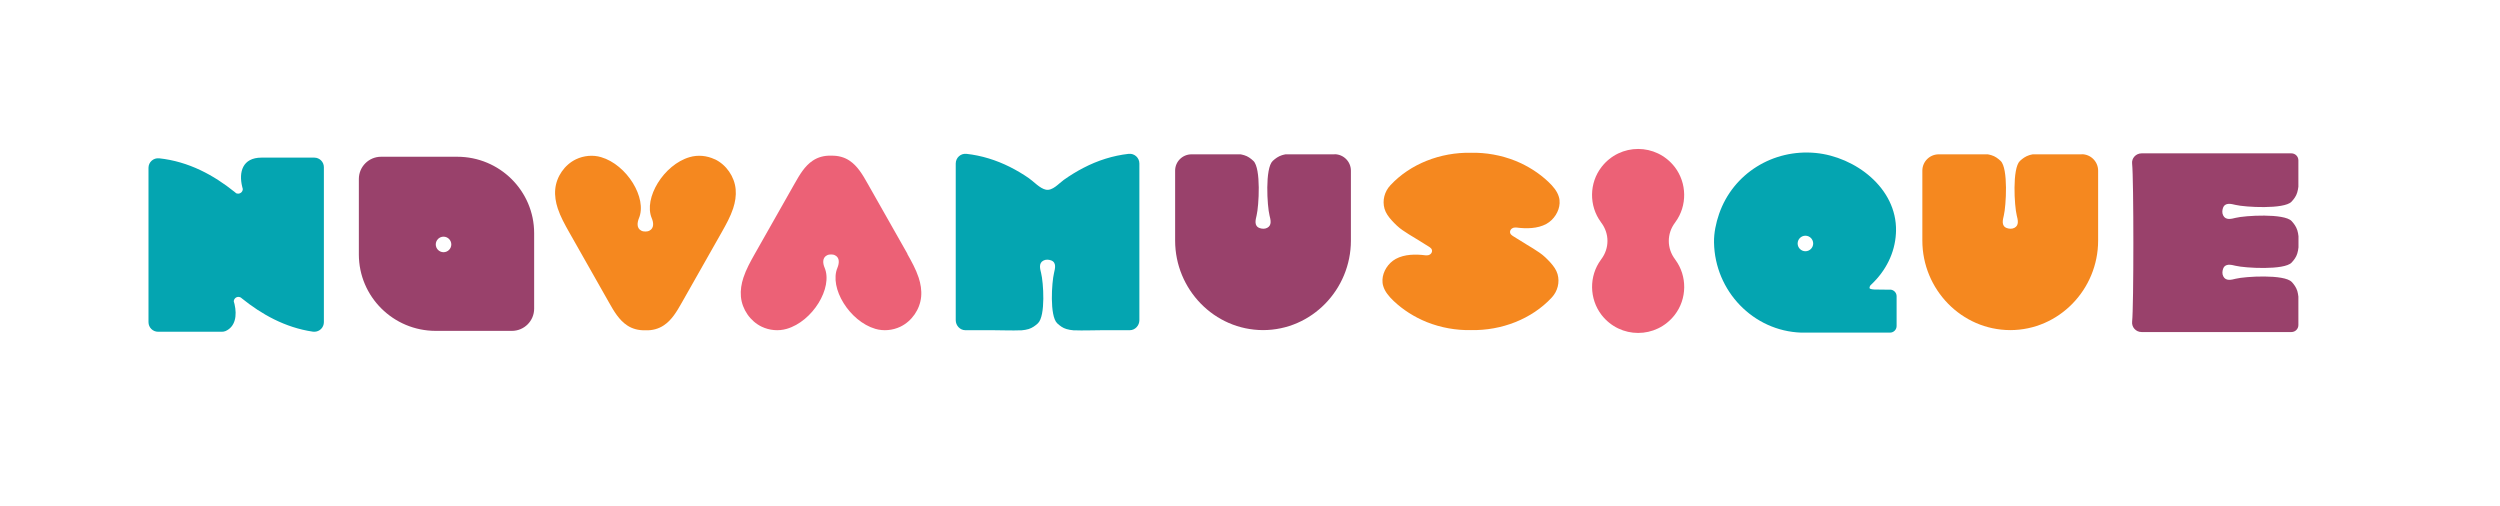 <?xml version="1.0" encoding="UTF-8"?> <svg xmlns="http://www.w3.org/2000/svg" id="Layer_1" viewBox="0 0 257.42 52.09"><defs><style>.cls-1{fill:#f5881f;}.cls-2{fill:#ec6176;}.cls-3{fill:#99416b;}.cls-4{fill:#04a5b1;}</style></defs><path class="cls-3" d="m47.08,16.14h-7.84c-1.26,0-2.29,1.02-2.29,2.29v7.77c0,4.35,3.55,7.87,7.92,7.87h7.84c1.26,0,2.29-1.02,2.29-2.29v-7.77c0-4.35-3.55-7.87-7.92-7.87Zm-1.41,9.83c-.44,0-.8-.36-.8-.8s.36-.8.8-.8.8.36.8.8-.36.8-.8.8Z"></path><path class="cls-4" d="m32.36,16.23h-5.43c-1.97,0-2.36,1.5-1.99,3,.02.08.04.16.06.23,0,.27-.22.48-.48.48-.07,0-.14-.02-.2-.04-.06-.05-.12-.1-.18-.15-2.12-1.7-4.69-3.12-7.75-3.45-.59-.06-1.1.39-1.1.98v15.89c0,.55.44.99.99.99h6.56c.13,0,.26-.02.38-.07,1.02-.45,1.2-1.6.93-2.77-.02-.1-.05-.19-.08-.29.01-.25.22-.46.48-.46.09,0,.17.03.25.07.04.03.07.06.11.09,2.01,1.62,4.44,3,7.3,3.42.05,0,.1.01.15.01.55,0,.99-.44.99-.99v-15.95c0-.55-.44-.99-.99-.99Z"></path><path class="cls-2" d="m93.44,26.14c-1.37-2.42-2.75-4.84-4.12-7.27-.49-.87-1.02-1.78-1.85-2.33-.55-.37-1.19-.52-1.84-.51-.02,0-.03,0-.05,0-.02,0-.03,0-.05,0-.64-.02-1.29.14-1.84.51-.83.55-1.35,1.45-1.85,2.33-1.37,2.42-2.75,4.84-4.12,7.27-.44.78-.89,1.59-1.17,2.44-.21.64-.32,1.3-.26,1.97.12,1.31.97,2.53,2.14,3.09.8.38,1.73.47,2.58.22,2.66-.77,4.77-4.22,3.9-6.29-.18-.42-.27-1.02.24-1.28.13-.07.28-.09.42-.09.15,0,.29.02.42.09.51.26.41.86.24,1.28-.87,2.07,1.24,5.51,3.9,6.29.84.25,1.78.16,2.58-.22,1.17-.56,2.02-1.78,2.14-3.09.06-.67-.05-1.33-.26-1.97-.28-.85-.73-1.66-1.17-2.44Z"></path><path class="cls-1" d="m73.59,16.4c-.8-.38-1.73-.47-2.58-.22-2.66.77-4.77,4.22-3.9,6.29.18.42.27,1.02-.24,1.28-.13.07-.28.09-.42.09-.15,0-.29-.02-.42-.09-.51-.26-.41-.86-.24-1.28.87-2.07-1.24-5.51-3.9-6.29-.84-.25-1.78-.16-2.58.22-1.17.56-2.02,1.78-2.14,3.09-.06.67.05,1.33.26,1.97.28.85.73,1.66,1.17,2.44,1.37,2.42,2.75,4.84,4.12,7.27.49.87,1.02,1.78,1.85,2.33.55.37,1.19.52,1.84.51.02,0,.03,0,.05,0,.02,0,.03,0,.05,0,.64.02,1.29-.14,1.84-.51.83-.55,1.35-1.45,1.85-2.33,1.37-2.42,2.75-4.84,4.12-7.27.44-.78.89-1.59,1.17-2.44.21-.64.32-1.3.26-1.97-.12-1.31-.97-2.53-2.14-3.09Z"></path><path class="cls-2" d="m172.51,22.87c1.24-1.68,1.2-4.03-.07-5.68-1.92-2.47-5.61-2.47-7.53,0-1.28,1.65-1.31,4-.07,5.68.01.02.03.04.04.06.85,1.12.85,2.64,0,3.76-.01.02-.03.04-.04.06-1.24,1.68-1.2,4.03.07,5.68,1.92,2.47,5.61,2.47,7.53,0,1.28-1.65,1.31-4,.07-5.68-.01-.02-.03-.04-.04-.06-.85-1.12-.85-2.64,0-3.76.01-.02.03-.04.04-.06Z"></path><path class="cls-4" d="m116.22,15.84c-1.62.18-3.19.68-4.65,1.44-.7.36-1.38.78-2.03,1.24-.53.38-1.16,1.15-1.85,1.01-.62-.13-1.23-.82-1.76-1.19-.62-.43-1.27-.81-1.94-1.15-1.42-.71-2.93-1.18-4.48-1.35-.59-.06-1.1.4-1.1,1v16.13c0,.55.44,1.03.99,1.03h.03c.93,0,1.86,0,2.8,0,.97,0,1.94.05,2.9.01.01,0,.04,0,.07,0,.24-.02.49-.06.72-.13.37-.12.67-.33.95-.59.81-.76.57-4.23.33-5.18-.11-.44-.27-1.02.24-1.28.24-.13.54-.11.79-.02.58.22.41.83.3,1.3-.23.95-.47,4.42.33,5.18.28.26.57.48.95.59.23.07.48.11.72.13.03,0,.06,0,.07,0,.96.04,1.94-.01,2.9-.01.93,0,1.86,0,2.8,0h.03c.55,0,.99-.48.99-1.03v-16.13c0-.6-.51-1.06-1.1-1Z"></path><path class="cls-1" d="m159.44,18.73c-.96-.91-2.12-1.65-3.4-2.17-1.48-.59-3.04-.86-4.57-.83h0c-3.17-.06-6.25,1.15-8.29,3.33-.63.67-.86,1.58-.62,2.43.13.45.41.83.74,1.2.34.37.7.73,1.13,1.02.43.3.88.57,1.33.84.45.27.89.55,1.34.83.09.06.19.12.26.2.17.2.1.49-.13.63-.08.05-.17.08-.27.08-.05,0-.1,0-.16,0,0,0-.01,0-.02,0-1.01-.13-2.16-.12-3.06.37-.8.44-1.33,1.31-1.37,2.13-.01.23.01.45.08.67.17.58.6,1.08,1.07,1.53.96.91,2.12,1.65,3.4,2.17,1.48.59,3.04.86,4.57.83h0c3.17.06,6.25-1.15,8.29-3.33.63-.67.86-1.58.62-2.43-.13-.45-.41-.83-.74-1.2-.34-.37-.7-.73-1.13-1.02-.43-.3-.88-.57-1.33-.84-.45-.27-.89-.55-1.34-.83-.09-.06-.19-.12-.26-.2-.17-.2-.1-.49.13-.63.08-.05.17-.08.27-.08.05,0,.1,0,.16,0,0,0,.01,0,.02,0,1.01.13,2.16.12,3.06-.37.8-.44,1.33-1.31,1.37-2.13.01-.23-.01-.45-.08-.67-.17-.58-.6-1.08-1.07-1.53Z"></path><path class="cls-3" d="m235.97,29.03c-.76-.81-4.8-.57-5.76-.33-.44.11-1.02.27-1.28-.24-.13-.24-.11-.54-.02-.79.22-.58.83-.41,1.3-.3.95.23,4.99.47,5.75-.33.26-.28.48-.57.59-.95.06-.2.1-.41.12-.62v-1.13s0-.01,0-.02c-.02-.21-.06-.41-.12-.61-.12-.37-.33-.67-.59-.95-.76-.81-4.8-.57-5.76-.33-.44.11-1.02.27-1.28-.24-.13-.24-.11-.54-.02-.79.22-.58.83-.41,1.3-.3.95.23,4.99.47,5.75-.33.26-.28.48-.57.59-.95.06-.19.09-.39.12-.59,0-.08,0-.14,0-.16v-2.56c0-.4-.32-.72-.72-.72h-15.42c-.59,0-1.05.5-.98,1.07.17,1.57.17,14.75,0,16.26-.06.57.39,1.07.98,1.07h15.42c.4,0,.72-.32.72-.72v-2.7s0-.11,0-.23c-.02-.2-.06-.39-.11-.58-.12-.37-.33-.67-.59-.95Z"></path><path class="cls-3" d="m137.42,15.89h-5.05c-.13.03-.25.05-.37.09-.37.12-.67.33-.95.59-.81.76-.57,4.66-.33,5.61.11.44.27,1.02-.24,1.28-.24.13-.54.11-.79.02-.58-.22-.41-.83-.3-1.3.23-.95.47-4.85-.33-5.61-.28-.26-.57-.48-.95-.59-.12-.04-.25-.06-.37-.09h-5.05c-.93,0-1.69.75-1.69,1.68v7.2c0,5.04,4.04,9.21,9.05,9.22,5.01,0,9.05-4.18,9.05-9.22v-7.2c0-.93-.76-1.69-1.69-1.69Z"></path><path class="cls-1" d="m214.36,15.89h-5.05c-.13.03-.25.05-.37.09-.37.12-.67.33-.95.59-.81.76-.57,4.66-.33,5.61.11.44.27,1.02-.24,1.28-.24.13-.54.11-.79.02-.58-.22-.41-.83-.3-1.3.23-.95.47-4.85-.33-5.61-.28-.26-.57-.48-.95-.59-.12-.04-.25-.06-.37-.09h-5.05c-.93,0-1.69.75-1.69,1.68v7.2c0,5.04,4.04,9.21,9.05,9.22,5.01,0,9.05-4.18,9.05-9.22v-7.2c0-.93-.76-1.69-1.69-1.69Z"></path><path class="cls-4" d="m194.63,29.83c-.76,0-1.43-.01-1.63-.02-.31-.02-.51-.06-.5-.18.01-.1.04-.17.08-.23.05-.04.09-.08.13-.13,1.47-1.39,2.4-3.22,2.51-5.23,0-.09.01-.17.01-.26.09-4.43-4.22-7.64-8.27-8.03-4.37-.42-8.5,2.09-9.95,6.28-.32.93-.54,1.96-.52,2.95.09,4.99,4.04,9.11,8.99,9.27h9.13c.37,0,.68-.3.68-.68v-3.07c0-.37-.3-.67-.67-.68Zm-8.73-3.96c-.44,0-.8-.36-.8-.8s.36-.8.8-.8.8.36.8.8-.36.8-.8.8Z"></path></svg> 